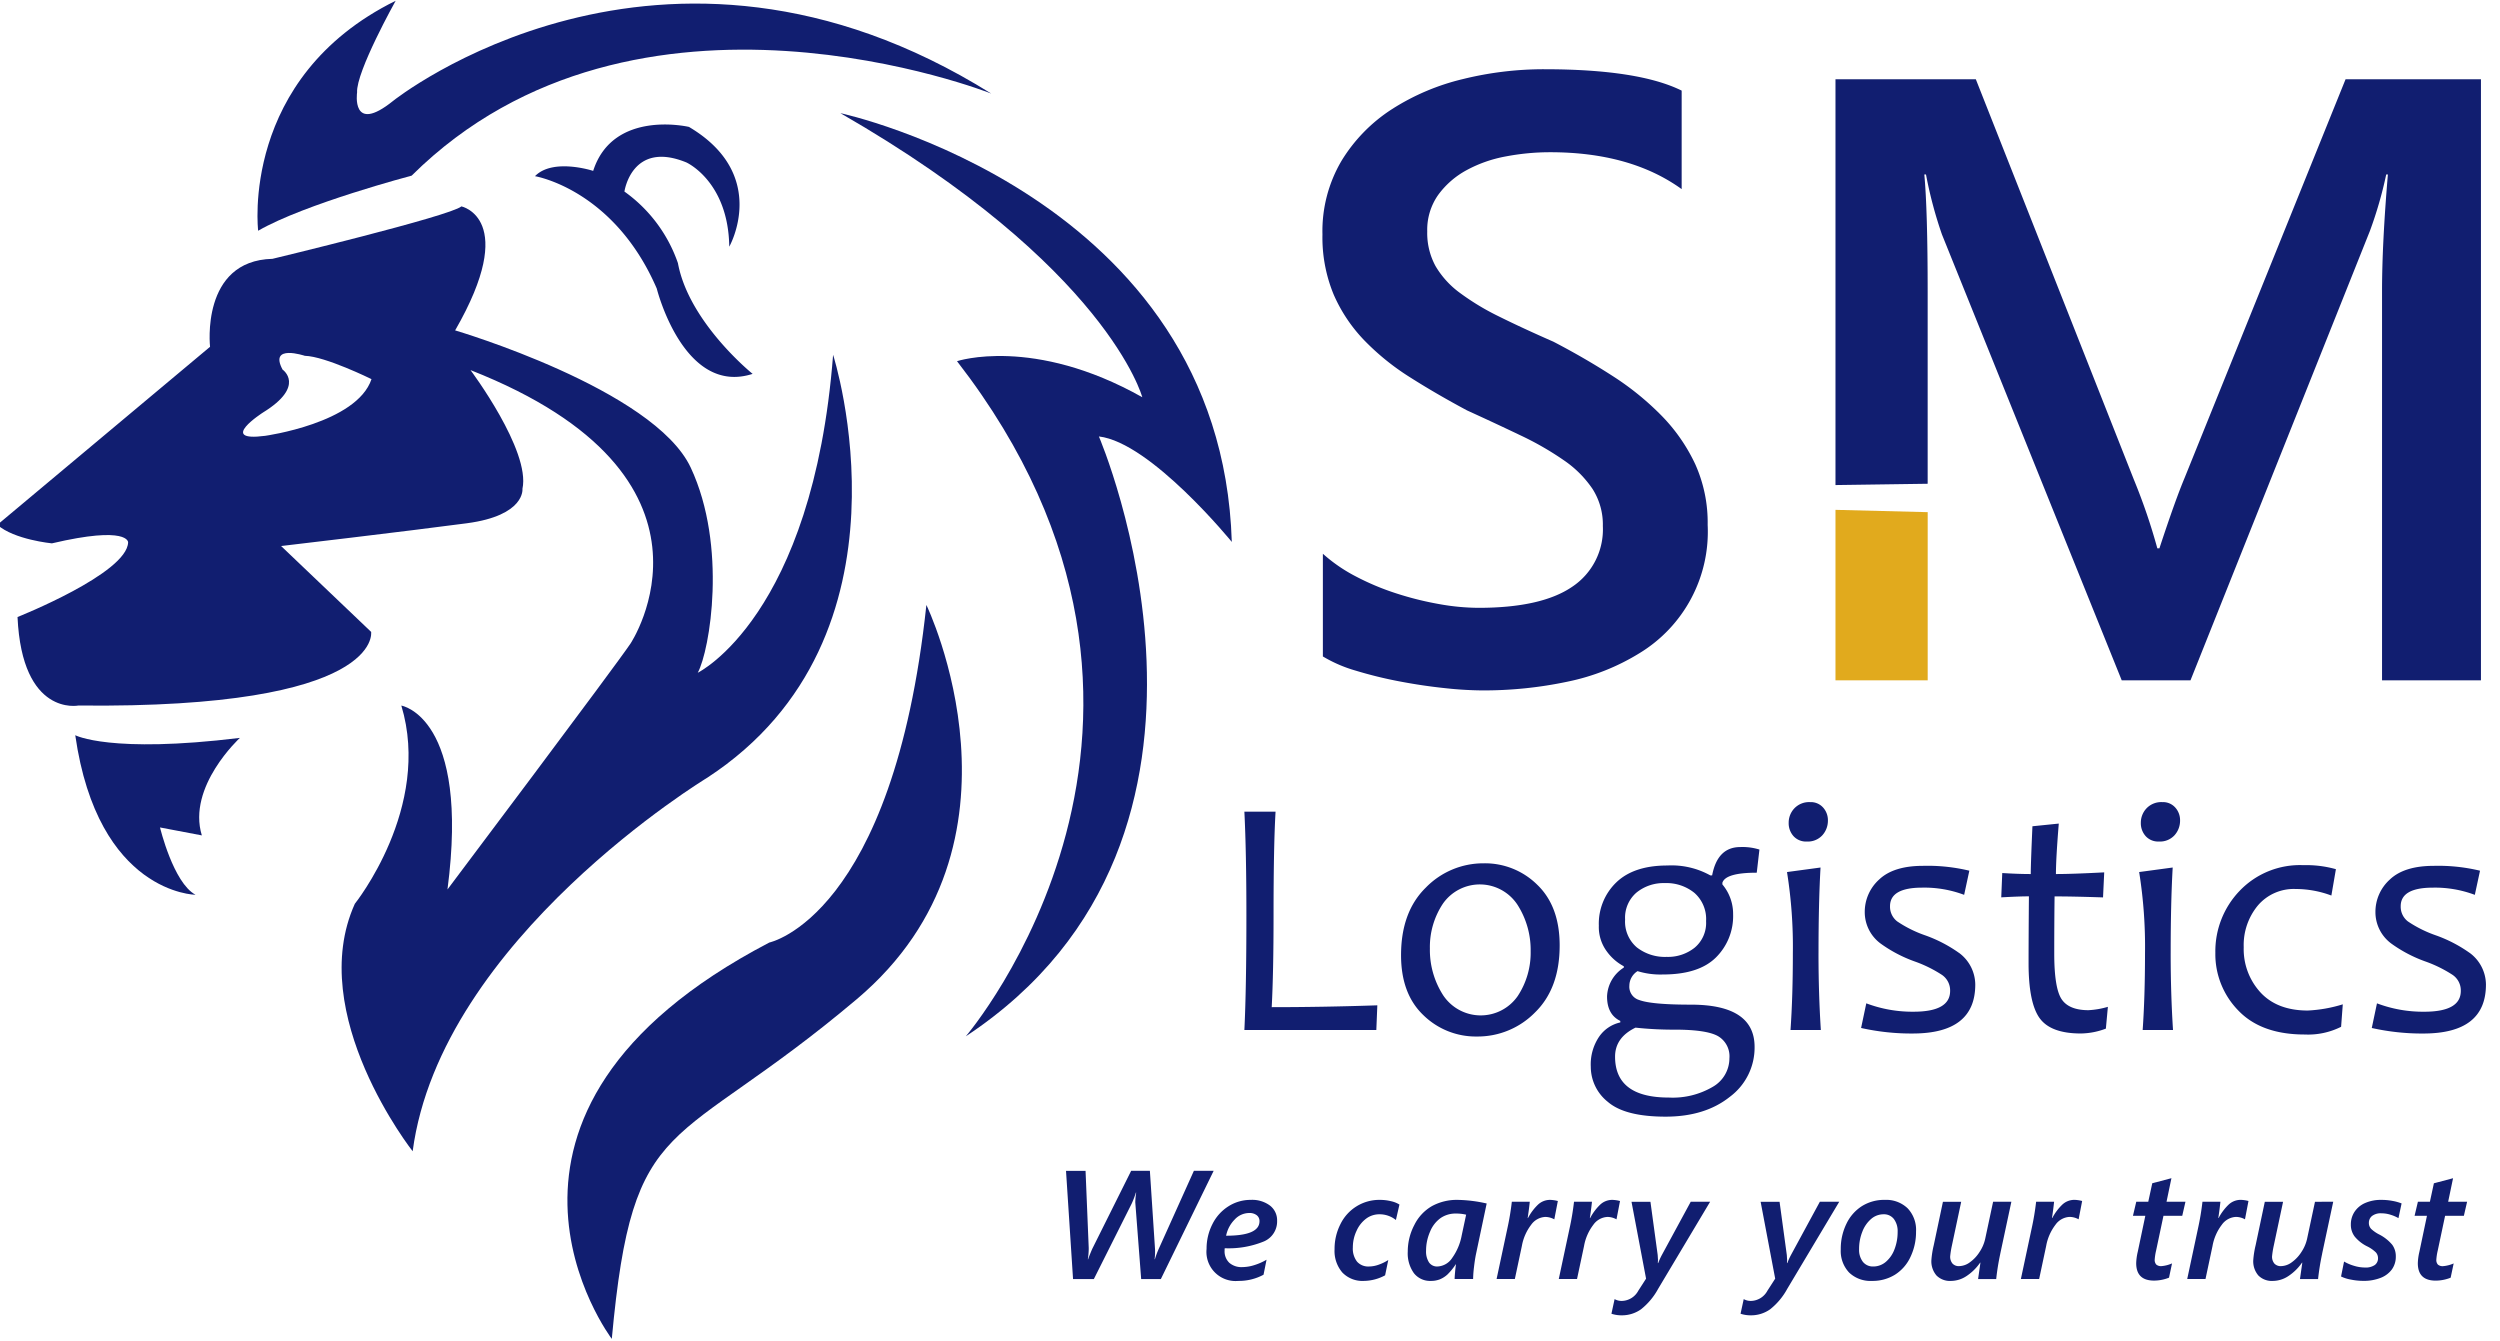 <svg id="Logo" xmlns="http://www.w3.org/2000/svg" width="427" height="229" viewBox="0 0 427 229">
  <defs>
    <style>
      .cls-1 {
        fill: #111e70;
      }

      .cls-1, .cls-2 {
        fill-rule: evenodd;
      }

      .cls-2 {
        fill: #e1aa1d;
      }
    </style>
  </defs>
  <g id="lion">
    <path id="_1" data-name="1" class="cls-1" d="M169.3,15.98S108.692-8.083,70.309,30c0,0-18.281,4.817-26.215,9.411,0,0-3.174-26.111,23.488-39.281,0,0-6.781,12.122-6.592,15.658,0,0-1.064,7.255,6.149,1.449C67.138,17.236,112.824-19.318,169.3,15.98Z"/>
    <path id="_2" data-name="2" class="cls-1" d="M143.538,19.326S208.566,33.248,210.39,92.56c0,0-13.833-17-22.7-18.015,0,0,29.29,68.092-22.733,102.46,0,0,46.169-53.823-1.5-115.316,0,0,13.013-4.331,31.648,6.158C195.1,67.847,189.158,45.568,143.538,19.326Z"/>
    <path id="_3" data-name="3" class="cls-1" d="M158.227,103.325s19.69,40.707-11.9,67.342-38.212,18.6-41.832,58.015c0,0-29.163-38.436,26.909-67.7C131.4,160.98,152.546,156.636,158.227,103.325Z"/>
    <path id="_4" data-name="4" class="cls-1" d="M91.375,30.092s13.474,2.213,20.8,19.191c0,0,4.575,18.383,16.372,14.575,0,0-10.885-8.767-12.758-18.919a25.009,25.009,0,0,0-9.137-12.221s1.242-8.795,10.575-4.977c0,0,7.175,3.211,7.331,14.393,0,0,6.971-12.257-6.882-20.457,0,0-12.963-3.061-16.361,7.511C101.32,29.188,94.442,26.935,91.375,30.092Z"/>
    <path id="_5" data-name="5" class="cls-1" d="M142.293,60.6s15.462,48.1-21.482,72.228c0,0-45.519,27.524-50.328,63.808,0,0-18.416-23.371-9.876-42.272,0,0,13.193-16.438,7.94-33.851,0,0,11.741,1.931,7.881,31.409,0,0,28.618-38.051,31.263-42,0,0,19.015-28.49-27.328-46.708,0,0,10.294,13.736,8.871,20.276,0,0,.551,4.546-9.49,5.883s-31.733,3.889-31.733,3.889l15.378,14.665s2.183,13.158-49.992,12.577c0,0-9.63,1.939-10.405-15.117,0,0,18.739-7.438,18.89-12.761,0,0,.089-2.9-13.019.18,0,0-6.457-.624-9.314-3.169L35.876,59.232S34.222,44.511,46.538,44.207c0,0,30.362-7.3,32.273-8.957,0,0,9.9,2.11-1.075,21.18,0,0,33.973,10.024,40.246,23.448s3.264,31.216,1.192,35.029C119.174,114.907,138.838,105.324,142.293,60.6Zm-90.232.172s-6.17-2.081-3.8,2.353c0,0,4.05,2.781-3.342,7.331,0,0-7.9,5.07.364,3.983,0,0,15.66-2.156,18.168-9.683C63.455,64.756,55.54,60.853,52.061,60.772Z"/>
    <path id="_6" data-name="6" class="cls-1" d="M12.854,125.576s5.961,3.17,28.119.456c0,0-9.05,8.316-6.5,16.654l-7.143-1.358s2.259,9.44,6.063,11.5C33.391,152.824,16.733,152.667,12.854,125.576Z"/>
  </g>
  <g id="text">
    <path id="We_carry_your_trust" data-name="We carry your trust" class="cls-1" d="M207.291,199.978h-3.376L197.961,213.2a14.17,14.17,0,0,0-.7,1.868h-0.052a10.7,10.7,0,0,0,.077-1.378V213.47L196.4,199.978h-3.2l-6.559,13.157q-0.115.219-.412,0.947t-0.374,1H185.8a11.666,11.666,0,0,0,.154-1.739v-0.194l-0.541-13.169h-3.337l1.2,18.479h3.557l6.443-12.848a14.669,14.669,0,0,0,.734-1.92h0.052a12.034,12.034,0,0,0-.155,1.675l1.005,13.093h3.364Zm9.629,5.94a5.079,5.079,0,0,0-3.286-.979,7.013,7.013,0,0,0-3.84,1.114,7.581,7.581,0,0,0-2.732,3.067,9.227,9.227,0,0,0-.98,4.195,4.98,4.98,0,0,0,5.438,5.464,8.844,8.844,0,0,0,4.292-1.057l0.515-2.564a9.712,9.712,0,0,1-2.042.908,6.915,6.915,0,0,1-2.094.355,3.155,3.155,0,0,1-2.23-.741,2.7,2.7,0,0,1-.8-2.082v-0.257l0.026-.142a15.831,15.831,0,0,0,6.727-1.179,3.706,3.706,0,0,0,2.216-3.512A3.168,3.168,0,0,0,216.92,205.918Zm-7.5,5.142a5.441,5.441,0,0,1,1.456-2.758,3.41,3.41,0,0,1,2.474-1.121,2.006,2.006,0,0,1,1.3.38,1.249,1.249,0,0,1,.471,1.025q0,2.474-5.7,2.474h0Zm29.605-5.322a4.534,4.534,0,0,0-1.443-.574,7.909,7.909,0,0,0-1.869-.225,7.38,7.38,0,0,0-6.778,4.169,9.3,9.3,0,0,0-.992,4.258,5.635,5.635,0,0,0,1.327,3.976,4.752,4.752,0,0,0,3.673,1.437,7.811,7.811,0,0,0,3.634-.954l0.541-2.616a7.632,7.632,0,0,1-1.6.786,5,5,0,0,1-1.694.322,2.549,2.549,0,0,1-2.043-.831,3.63,3.63,0,0,1-.715-2.429,6.579,6.579,0,0,1,.645-2.854,5.237,5.237,0,0,1,1.655-2.081,3.767,3.767,0,0,1,2.236-.722,4.393,4.393,0,0,1,1.6.284,4.306,4.306,0,0,1,1.217.695Zm12.734,10.676q0.155-1.333.348-2.249l1.817-8.608a23.878,23.878,0,0,0-4.935-.618,8.866,8.866,0,0,0-4.4,1.056,7.573,7.573,0,0,0-3.015,3.222,9.739,9.739,0,0,0-1.128,4.562,5.8,5.8,0,0,0,1.044,3.672,3.51,3.51,0,0,0,2.925,1.328,4,4,0,0,0,1.546-.284,4.343,4.343,0,0,0,1.27-.818,10.217,10.217,0,0,0,1.4-1.72h0.051q-0.077.464-.154,1.32t-0.077,1.18h3.157A19.131,19.131,0,0,1,251.759,216.414Zm-2.1-5.406a9.592,9.592,0,0,1-1.63,3.853,3.16,3.16,0,0,1-2.507,1.456,1.661,1.661,0,0,1-1.449-.7,3.415,3.415,0,0,1-.5-1.991,8.047,8.047,0,0,1,.683-3.26,5.3,5.3,0,0,1,1.805-2.326,4.476,4.476,0,0,1,2.59-.767,7.5,7.5,0,0,1,1.765.194Zm16.42-5.876a5.933,5.933,0,0,0-1.3-.193,3.008,3.008,0,0,0-2.094.818,8.931,8.931,0,0,0-1.707,2.287h-0.052q0.233-1.533.361-2.783h-3.067a44.563,44.563,0,0,1-.773,4.613l-1.83,8.583h3.118l1.2-5.645a8.385,8.385,0,0,1,1.578-3.608,3.146,3.146,0,0,1,2.442-1.353,3.279,3.279,0,0,1,1.521.412Zm10.621,0a5.933,5.933,0,0,0-1.3-.193,3.008,3.008,0,0,0-2.094.818,8.931,8.931,0,0,0-1.707,2.287h-0.052q0.232-1.533.361-2.783h-3.067a44.563,44.563,0,0,1-.773,4.613l-1.83,8.583h3.118l1.2-5.645a8.373,8.373,0,0,1,1.578-3.608,3.146,3.146,0,0,1,2.442-1.353,3.279,3.279,0,0,1,1.521.412Zm3.591,18.492a11.432,11.432,0,0,0,2.919-3.492l8.878-14.871h-3.311l-4.936,9.1a11.75,11.75,0,0,0-.618,1.366h-0.065l0.026-.542-0.052-.837-1.237-9.085h-3.234l2.487,13.131-1.327,2.062a3.269,3.269,0,0,1-2.758,1.74,2.419,2.419,0,0,1-1.289-.31l-0.541,2.5a5.369,5.369,0,0,0,1.714.271A5.626,5.626,0,0,0,280.291,223.624Zm22.054,0a11.417,11.417,0,0,0,2.918-3.492l8.879-14.871H310.83l-4.935,9.1a11.906,11.906,0,0,0-.619,1.366h-0.064l0.026-.542-0.052-.837-1.237-9.085h-3.234l2.487,13.131-1.328,2.062a3.267,3.267,0,0,1-2.757,1.74,2.419,2.419,0,0,1-1.289-.31l-0.541,2.5a5.365,5.365,0,0,0,1.714.271A5.628,5.628,0,0,0,302.345,223.624Zm23.475-17.248a5.274,5.274,0,0,0-3.892-1.437,7.16,7.16,0,0,0-3.917,1.069,7.281,7.281,0,0,0-2.649,3.029,9.761,9.761,0,0,0-.96,4.355,5.36,5.36,0,0,0,1.424,3.956,5.27,5.27,0,0,0,3.911,1.431,7.261,7.261,0,0,0,3.911-1.051A7.1,7.1,0,0,0,326.3,214.7a9.884,9.884,0,0,0,.96-4.375A5.323,5.323,0,0,0,325.82,206.376Zm-2.223,6.952a5.167,5.167,0,0,1-1.482,2.184,3.272,3.272,0,0,1-2.159.805,2.169,2.169,0,0,1-1.771-.792,3.342,3.342,0,0,1-.651-2.184,7.922,7.922,0,0,1,.547-2.951,5.4,5.4,0,0,1,1.5-2.185,3.216,3.216,0,0,1,2.126-.805,2.128,2.128,0,0,1,1.772.812,3.453,3.453,0,0,1,.638,2.191A8.19,8.19,0,0,1,323.6,213.328Zm18.05,0.8,1.894-8.866h-3.119l-1.353,6.34a6.568,6.568,0,0,1-.953,2.223,6.334,6.334,0,0,1-1.656,1.772,3.179,3.179,0,0,1-1.824.657,1.441,1.441,0,0,1-1.159-.451,1.818,1.818,0,0,1-.387-1.224,15.293,15.293,0,0,1,.271-1.727l1.611-7.59h-3.119l-1.572,7.435a15.575,15.575,0,0,0-.4,2.526,3.715,3.715,0,0,0,.864,2.622,3.235,3.235,0,0,0,2.5.935,4.828,4.828,0,0,0,2.629-.825,8.539,8.539,0,0,0,2.332-2.294h0.052l-0.4,2.8h3.093a41.427,41.427,0,0,1,.7-4.33h0Zm13.984-9a5.916,5.916,0,0,0-1.3-.193,3.008,3.008,0,0,0-2.094.818,8.931,8.931,0,0,0-1.707,2.287h-0.052q0.232-1.533.361-2.783H347.77a44.563,44.563,0,0,1-.773,4.613l-1.83,8.583h3.119l1.2-5.645a8.373,8.373,0,0,1,1.579-3.608,3.143,3.143,0,0,1,2.442-1.353,3.278,3.278,0,0,1,1.52.412Zm17.646,0.129h-3.234l0.838-4.021-3.274.864-0.683,3.157h-2.048l-0.567,2.4h2.113l-1.289,6.134a9.444,9.444,0,0,0-.27,1.958q0,2.978,3.054,2.977a6.981,6.981,0,0,0,2.551-.5l0.516-2.436a5.712,5.712,0,0,1-1.8.464,1.246,1.246,0,0,1-.89-0.264,1.16,1.16,0,0,1-.27-0.857,9.263,9.263,0,0,1,.232-1.508l1.263-5.966h3.208Zm10.763-.129a5.917,5.917,0,0,0-1.3-.193,3.008,3.008,0,0,0-2.094.818,8.909,8.909,0,0,0-1.708,2.287h-0.051q0.231-1.533.36-2.783h-3.067a44.563,44.563,0,0,1-.773,4.613l-1.83,8.583H376.7l1.2-5.645a8.373,8.373,0,0,1,1.579-3.608,3.143,3.143,0,0,1,2.442-1.353,3.275,3.275,0,0,1,1.52.412Zm12.58,9,1.894-8.866H395.4l-1.353,6.34a6.591,6.591,0,0,1-.954,2.223,6.334,6.334,0,0,1-1.656,1.772,3.178,3.178,0,0,1-1.823.657,1.443,1.443,0,0,1-1.16-.451,1.818,1.818,0,0,1-.387-1.224,15.293,15.293,0,0,1,.271-1.727l1.611-7.59h-3.119l-1.572,7.435a15.534,15.534,0,0,0-.4,2.526,3.714,3.714,0,0,0,.863,2.622,3.235,3.235,0,0,0,2.5.935,4.825,4.825,0,0,0,2.629-.825,8.539,8.539,0,0,0,2.332-2.294h0.052l-0.4,2.8h3.093a41.427,41.427,0,0,1,.7-4.33h0Zm13.572-8.583a8.244,8.244,0,0,0-1.553-.431,10.154,10.154,0,0,0-1.888-.174,6.672,6.672,0,0,0-2.8.541,4.155,4.155,0,0,0-1.8,1.5,3.891,3.891,0,0,0-.625,2.172,3.313,3.313,0,0,0,.664,2.061,6.462,6.462,0,0,0,2.12,1.663,5.781,5.781,0,0,1,1.475,1.018,1.459,1.459,0,0,1,.38,1,1.4,1.4,0,0,1-.554,1.173,2.762,2.762,0,0,1-1.688.425,6.417,6.417,0,0,1-1.875-.3,7.53,7.53,0,0,1-1.682-.721l-0.515,2.551a6.29,6.29,0,0,0,1.675.529,10.6,10.6,0,0,0,2.075.219,7.828,7.828,0,0,0,3.054-.529,4.28,4.28,0,0,0,1.9-1.456,3.7,3.7,0,0,0,.65-2.178,3.329,3.329,0,0,0-.612-2,7.12,7.12,0,0,0-2.287-1.791,5.91,5.91,0,0,1-1.263-.876,1.429,1.429,0,0,1-.438-1.07,1.479,1.479,0,0,1,.535-1.179,2.436,2.436,0,0,1,1.617-.458,5.171,5.171,0,0,1,1.553.245,6.512,6.512,0,0,1,1.346.58Zm11.188-.283h-3.235l0.838-4.021-3.273.864-0.683,3.157h-2.049l-0.567,2.4h2.113l-1.289,6.134a9.444,9.444,0,0,0-.27,1.958q0,2.978,3.054,2.977a6.981,6.981,0,0,0,2.551-.5l0.516-2.436a5.712,5.712,0,0,1-1.8.464,1.241,1.241,0,0,1-.889-0.264,1.156,1.156,0,0,1-.271-0.857,9.263,9.263,0,0,1,.232-1.508l1.263-5.966h3.208Z"/>
    <path id="Logistics" class="cls-1" d="M217.208,172.024q0.314-5.9.315-15.692,0-11.913.343-17.7H212.54q0.344,6.932.344,17.7,0,12.515-.344,19.587h22.537l0.171-4.21q-9.45.316-18.04,0.315h0Zm45.373-20.89a12.682,12.682,0,0,0-9.135-3.68,13.7,13.7,0,0,0-9.922,4.153q-4.224,4.152-4.224,11.54,0,6.615,3.823,10.252a12.807,12.807,0,0,0,9.149,3.637,13.719,13.719,0,0,0,9.908-4.11q4.211-4.108,4.21-11.44Q266.39,154.814,262.581,151.134Zm-3.35,18.986a7.7,7.7,0,0,1-12.758-.157A14.3,14.3,0,0,1,244.225,162a13.351,13.351,0,0,1,2.22-7.646,7.689,7.689,0,0,1,12.743.186,14.323,14.323,0,0,1,2.248,7.947A13.437,13.437,0,0,1,259.231,170.12Zm38.014-25.443q-3.9,0-4.811,4.839h-0.315a13.62,13.62,0,0,0-7.331-1.689q-5.7,0-8.7,2.863a9.783,9.783,0,0,0-3.007,7.417,6.987,6.987,0,0,0,1.374,4.41,8.506,8.506,0,0,0,2.893,2.52v0.229a6.077,6.077,0,0,0-2.864,4.926q0,3.091,2.262,4.181v0.257a5.95,5.95,0,0,0-3.594,2.406,8.439,8.439,0,0,0-1.446,5.154,7.667,7.667,0,0,0,2.936,6.028q2.934,2.507,9.836,2.506,6.729,0,10.968-3.379a10.471,10.471,0,0,0,4.238-8.534q0-7.217-10.882-7.216-6.729,0-8.848-.8a2.359,2.359,0,0,1-1.661-2.434,2.973,2.973,0,0,1,1.4-2.491,13.216,13.216,0,0,0,4.324.572q6.128,0,9.063-2.906a9.941,9.941,0,0,0,2.936-7.374,7.817,7.817,0,0,0-1.833-5.1v-0.287q0.543-1.718,5.87-1.718l0.458-3.952a9.694,9.694,0,0,0-3.264-.429h0ZM292.592,185.6a13.5,13.5,0,0,1-7.575,1.861q-9.163,0-9.163-6.987,0-3.264,3.493-4.954a59.9,59.9,0,0,0,6.7.344q5.412,0,7.374,1.1a3.989,3.989,0,0,1,1.962,3.794A5.61,5.61,0,0,1,292.592,185.6Zm-3.122-23.754a7.3,7.3,0,0,1-4.8,1.59,7.8,7.8,0,0,1-5.112-1.633,5.79,5.79,0,0,1-1.99-4.753,5.642,5.642,0,0,1,1.947-4.6,7.321,7.321,0,0,1,4.84-1.617,7.579,7.579,0,0,1,5.054,1.675,5.953,5.953,0,0,1,1.99,4.825A5.507,5.507,0,0,1,289.47,161.844Zm21.133,0.988q0-8.676.344-14.662l-5.727.774a80.845,80.845,0,0,1,1,13.888q0,7.361-.4,13.087H311q-0.4-6.213-.4-13.087h0Zm0.788-24.9a2.8,2.8,0,0,0-2.22-.931,3.472,3.472,0,0,0-2.691,1.06,3.558,3.558,0,0,0-.974,2.491,3.292,3.292,0,0,0,.816,2.248,2.867,2.867,0,0,0,2.277.931,3.36,3.36,0,0,0,2.663-1.074,3.712,3.712,0,0,0,.945-2.534A3.216,3.216,0,0,0,311.391,137.933Zm23.195,24.813a23.531,23.531,0,0,0-5.728-2.978,20.533,20.533,0,0,1-4.811-2.391,3.162,3.162,0,0,1-1.231-2.592q0-3.179,5.5-3.178a19.259,19.259,0,0,1,7.159,1.231l0.888-4.124a30.428,30.428,0,0,0-7.9-.83q-5.04,0-7.5,2.334a7.442,7.442,0,0,0-2.463,5.6,6.67,6.67,0,0,0,2.692,5.327,23.284,23.284,0,0,0,5.9,3.092,21.807,21.807,0,0,1,4.6,2.277,3.218,3.218,0,0,1,1.389,2.735q0,3.55-6.243,3.551a22.292,22.292,0,0,1-8.075-1.432l-0.888,4.209a39.171,39.171,0,0,0,8.82.945q10.681,0,10.681-8.361a6.787,6.787,0,0,0-2.777-5.413h0Zm22.149,9.794q-3.38,0-4.625-1.9t-1.245-7.8q0-5.412.057-9.736,3.121,0,8.276.172L359.4,149q-5.441.287-8.247,0.286,0-2.605.487-8.619l-4.5.458q-0.286,6.442-.286,8.161-2.148,0-4.869-.172l-0.171,4.153q3.12-.173,4.725-0.172-0.058,7.044-.058,11.426,0,6.757,1.89,9.378t7.045,2.62a12.424,12.424,0,0,0,4.267-.83l0.343-3.723a14.211,14.211,0,0,1-3.293.573h0Zm14.017-9.708q0-8.676.344-14.662l-5.728.774a80.833,80.833,0,0,1,1,13.888q0,7.361-.4,13.087h5.183q-0.4-6.213-.4-13.087h0Zm0.788-24.9a2.805,2.805,0,0,0-2.22-.931,3.476,3.476,0,0,0-2.692,1.06,3.562,3.562,0,0,0-.973,2.491,3.292,3.292,0,0,0,.816,2.248,2.866,2.866,0,0,0,2.276.931,3.361,3.361,0,0,0,2.664-1.074,3.712,3.712,0,0,0,.945-2.534A3.216,3.216,0,0,0,371.54,137.933ZM394.19,172.6q-5.239,0-8.1-3.093a10.941,10.941,0,0,1-2.863-7.731,10.593,10.593,0,0,1,2.4-7.1,8.053,8.053,0,0,1,6.472-2.835,17.38,17.38,0,0,1,6.1,1.117l0.774-4.5a18.635,18.635,0,0,0-5.556-.688,14.237,14.237,0,0,0-10.91,4.41,14.9,14.9,0,0,0-4.124,10.539,13.762,13.762,0,0,0,3.923,9.879q3.924,4.095,11.34,4.095a12.574,12.574,0,0,0,6.214-1.317l0.287-3.837a23.894,23.894,0,0,1-5.957,1.059h0Zm27.619-9.851a23.521,23.521,0,0,0-5.727-2.978,20.533,20.533,0,0,1-4.811-2.391,3.162,3.162,0,0,1-1.231-2.592q0-3.179,5.5-3.178a19.259,19.259,0,0,1,7.159,1.231l0.888-4.124a30.428,30.428,0,0,0-7.9-.83q-5.04,0-7.5,2.334a7.438,7.438,0,0,0-2.463,5.6,6.67,6.67,0,0,0,2.692,5.327,23.284,23.284,0,0,0,5.9,3.092,21.807,21.807,0,0,1,4.6,2.277,3.218,3.218,0,0,1,1.389,2.735q0,3.55-6.243,3.551a22.292,22.292,0,0,1-8.075-1.432l-0.888,4.209a39.171,39.171,0,0,0,8.82.945q10.68,0,10.681-8.361a6.786,6.786,0,0,0-2.778-5.413h0Z"/>
  </g>
  <g id="SM">
    <path id="M_foot" class="cls-2" d="M313.5,87.082v29.123h15.75V87.477"/>
    <path id="M" class="cls-1" d="M329.245,82.626V49.912q0-13.96-.572-20.117h0.286a71.684,71.684,0,0,0,2.72,10.237l30.713,76.173h11.741l30.641-76.746a69.134,69.134,0,0,0,2.792-9.665h0.286q-1,11.812-1,19.974v66.437h16.895V13.544H400.621L373.13,81.626q-1.647,3.938-4.3,12.027h-0.358a101.516,101.516,0,0,0-4.009-11.741l-26.99-68.369H313.5V82.849"/>
    <path id="S" class="cls-1" d="M231.6,114.558a70.891,70.891,0,0,0,7.446,1.826q3.936,0.752,7.7,1.145a62.628,62.628,0,0,0,6.335.394,69.184,69.184,0,0,0,14.677-1.5,37.774,37.774,0,0,0,12.277-4.868,24.278,24.278,0,0,0,11.634-21.907A24.3,24.3,0,0,0,289.555,79.3a29.922,29.922,0,0,0-5.727-8.269,47.865,47.865,0,0,0-8.376-6.8q-4.763-3.077-10.131-5.87-5.226-2.29-9.2-4.26a42.616,42.616,0,0,1-6.729-4.045,15.318,15.318,0,0,1-4.189-4.582,11.773,11.773,0,0,1-1.431-5.942,10.345,10.345,0,0,1,1.861-6.228,14.571,14.571,0,0,1,4.832-4.224,22.463,22.463,0,0,1,6.73-2.363A40.327,40.327,0,0,1,264.749,26q13.744,0,22.479,6.3V15.476q-7.374-3.651-23.482-3.651a57.652,57.652,0,0,0-13.888,1.682,39.385,39.385,0,0,0-12.135,5.154,27.526,27.526,0,0,0-8.591,8.806,23.627,23.627,0,0,0-3.257,12.564,25.523,25.523,0,0,0,1.9,10.238A26.49,26.49,0,0,0,233,58.109a41.9,41.9,0,0,0,7.839,6.336q4.511,2.864,9.737,5.656,4.867,2.22,9.128,4.26a51.627,51.627,0,0,1,7.409,4.26,18.412,18.412,0,0,1,4.9,4.9,11.325,11.325,0,0,1,1.754,6.336,11.775,11.775,0,0,1-5.262,10.381q-5.262,3.581-16,3.579a38.881,38.881,0,0,1-6.73-.644,54.43,54.43,0,0,1-7.3-1.825,43.493,43.493,0,0,1-6.909-2.9,27.071,27.071,0,0,1-5.619-3.866v17.54A23.542,23.542,0,0,0,231.6,114.558Z"/>
  </g>
</svg>
